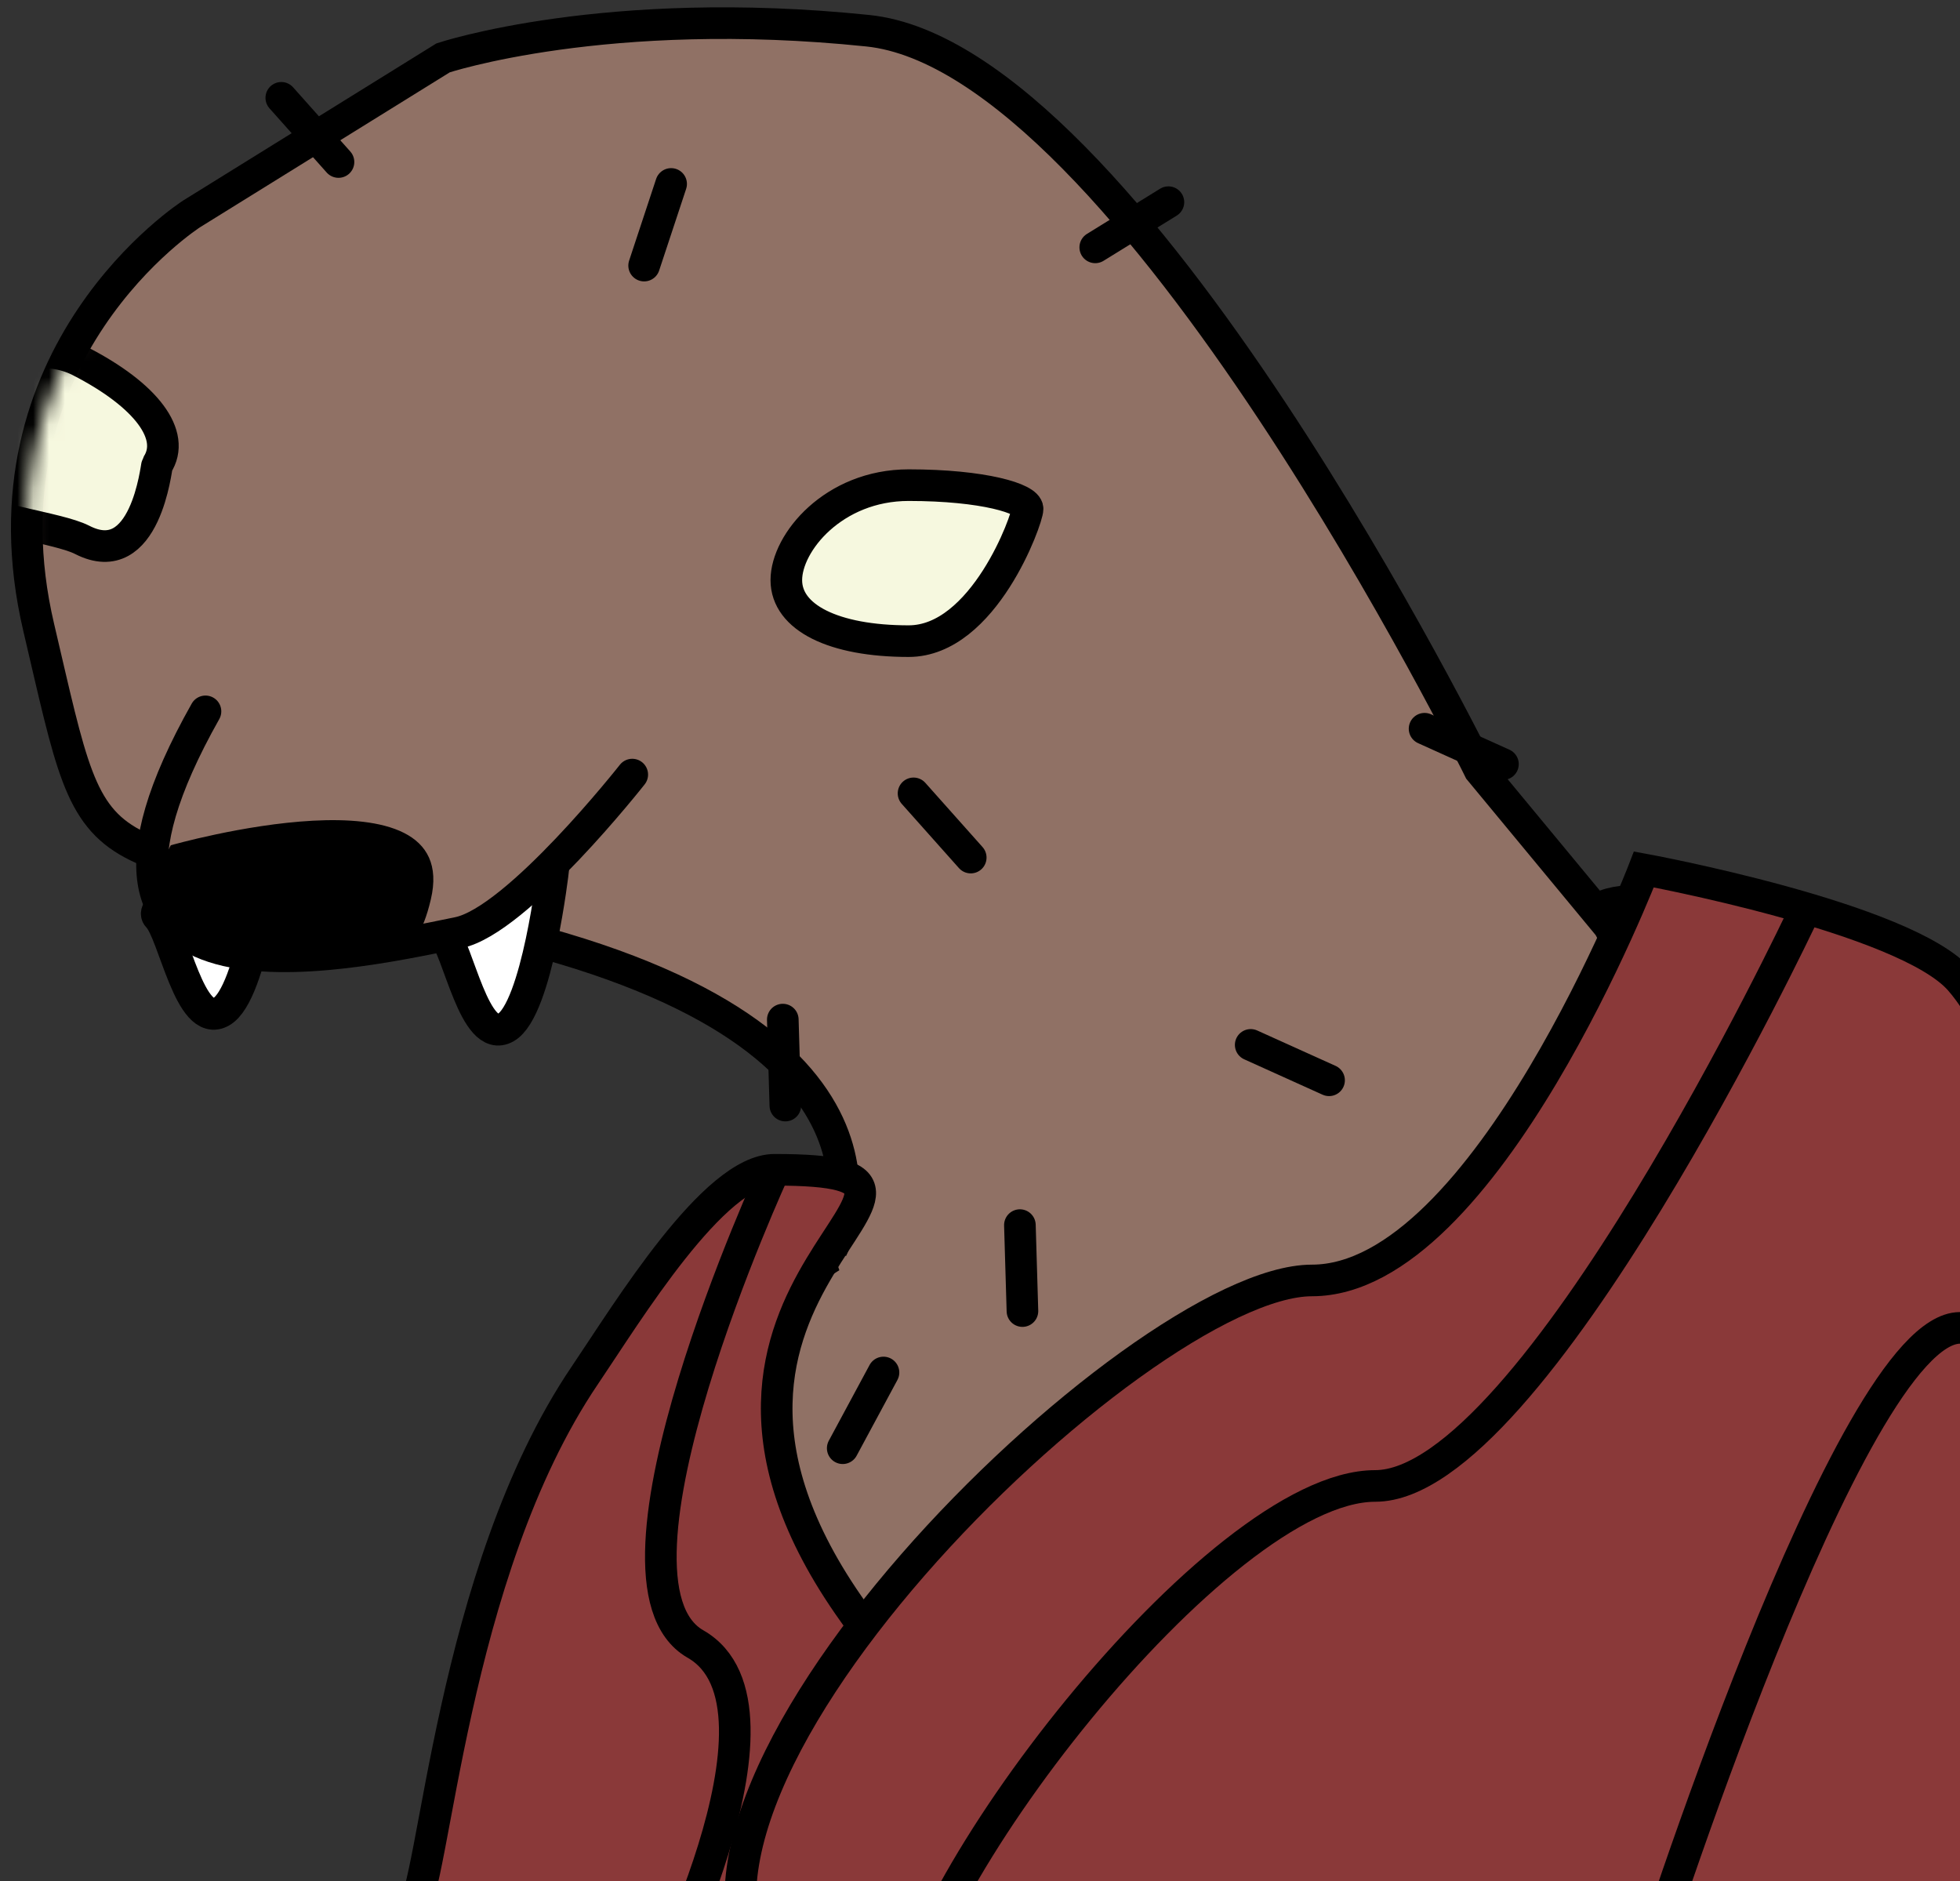 <?xml version="1.0" encoding="UTF-8" standalone="no"?>
<svg width="124px" height="119px" viewBox="0 0 124 119" version="1.1" xmlns="http://www.w3.org/2000/svg" xmlns:xlink="http://www.w3.org/1999/xlink" xmlns:sketch="http://www.bohemiancoding.com/sketch/ns">
    <rect x="0" y="0" width="124" height="119" fill="#333333" stroke="none"/>
    <!-- Generator: Sketch 3.3.1 (12002) - http://www.bohemiancoding.com/sketch -->
    <title>splynter</title>
    <desc>Created with Sketch.</desc>
    <defs>
        <path id="path-1" d="M0,86.067 C0,86.067 8.186,53.182 27.918,47.108 C47.649,41.034 64.483,29.983 71.368,27.419 C78.253,24.855 97.816,41.034 97.816,41.034 L97.816,93.139 L0,89.139 L0,86.067 Z"></path>
        <path id="path-3" d="M51.044,77.64 C51.044,77.64 57.83,64.297 30.312,57.647 C2.795,50.997 4.945,55.716 0.86,38.34 C-3.225,20.964 10.534,12.168 10.534,12.168 L26.443,2.3 C26.443,2.3 36.762,-1.132 53.315,0.584 C69.869,2.3 92.012,47.35 92.012,47.35 L100.181,57.218 C100.181,57.218 109.975,73.636 83.941,79.98 C82.701,80.282 62.816,107.387 61.409,107.64"></path>
    </defs>
    <g id="Page-1" stroke="none" stroke-width="1" fill="none" fill-rule="evenodd" sketch:type="MSPage">
        <g id="emoji" sketch:type="MSArtboardGroup" transform="translate(-4, -9)">
            <g id="splynter" sketch:type="MSLayerGroup" transform="translate(5, -3)">
                <g id="Body" transform="translate(29.184, 41.861)">
                    <mask id="mask-2" sketch:name="Mask" fill="white">
                        <use xlink:href="#path-1"></use>
                    </mask>
                    <use id="Mask" stroke="#000000" stroke-width="2" fill="#907165" sketch:type="MSShapeGroup" xlink:href="#path-1"></use>
                </g>
                <g id="Face" transform="translate(0.591, 13.36)">
                    <mask id="mask-4" sketch:name="Mask" fill="white">
                        <use xlink:href="#path-3"></use>
                    </mask>
                    <use id="Mask" stroke="#000000" stroke-width="2" fill="#907165" sketch:type="MSShapeGroup" xlink:href="#path-3"></use>
                    <path d="M55.895,39.198 C60.644,39.198 63.419,31.475 63.419,30.832 C63.419,30.188 60.644,29.33 55.895,29.33 C51.146,29.33 48.156,32.967 48.156,35.337 C48.156,37.706 51.146,39.198 55.895,39.198 Z" id="Oval-5" stroke="#000000" stroke-width="2" fill="#F6F8DF" sketch:type="MSShapeGroup" mask="url(#mask-4)"></path>
                    <path d="M3.46,21.477 C-0.759,19.316 -7.194,24.153 -7.525,24.661 C-7.735,24.984 -7.731,28.047 -4.551,30.249 C-2.716,31.519 2.065,32.001 3.609,32.792 C7.628,34.851 8.293,28.138 8.351,28.049 C9.569,26.177 7.679,23.638 3.46,21.477 L3.46,21.477 Z" id="Oval-5-Copy" stroke="#000000" stroke-width="2" fill="#F6F8DF" sketch:type="MSShapeGroup" mask="url(#mask-4)"></path>
                </g>
                <path d="M27,71 C28,72 29.01,78.137 31,77 C32.99,75.863 34,67 34,67 C34,67 26,70 27,71 Z" id="Path-360" stroke="#000000" stroke-width="2" fill="#FFFFFF" sketch:type="MSShapeGroup"></path>
                <path d="M9,70 C10,71 11.01,77.137 13,76 C14.99,74.863 16,66 16,66 C16,66 8,69 9,70 Z" id="Path-360-Copy" stroke="#000000" stroke-width="2" fill="#FFFFFF" sketch:type="MSShapeGroup"></path>
                <path d="M15,60 L34,64" id="Path-55-Copy" stroke="#000000" stroke-width="3" sketch:type="MSShapeGroup"></path>
                <path d="M39,61 C39,61 31.734,70.232 28,71 C20.261,72.592 0.828,76.808 12,57" id="Path-350" stroke="#000000" stroke-width="2" stroke-linecap="round" fill="#907165" sketch:type="MSShapeGroup"></path>
                <path d="M9.804,65.472 C9.804,65.472 28.313,60.182 26.256,68.899 C25.204,73.359 23.546,71.691 21.867,72.327 C20.265,72.934 11.108,71.753 9.804,71.235 C7.135,70.174 9.804,65.472 9.804,65.472 Z" id="Path-352" fill="#000000" sketch:type="MSShapeGroup"></path>
                <path d="M51.084,80.338 L46.126,78.099 L51.084,80.338 Z" id="Path-351" stroke="#000000" stroke-width="2" stroke-linecap="round" stroke-linejoin="round" sketch:type="MSShapeGroup" transform="translate(48.605, 79.218) rotate(64) translate(-48.605, -79.218) "></path>
                <path d="M56.084,102.338 L51.126,100.099 L56.084,102.338 Z" id="Path-351-Copy-6" stroke="#000000" stroke-width="2" stroke-linecap="round" stroke-linejoin="round" sketch:type="MSShapeGroup" transform="translate(53.605, 101.218) rotate(94) translate(-53.605, -101.218) "></path>
                <path d="M66.084,93.338 L61.126,91.099 L66.084,93.338 Z" id="Path-351-Copy-7" stroke="#000000" stroke-width="2" stroke-linecap="round" stroke-linejoin="round" sketch:type="MSShapeGroup" transform="translate(63.605, 92.218) rotate(64) translate(-63.605, -92.218) "></path>
                <path d="M61.084,65.338 L56.126,63.099 L61.084,65.338 Z" id="Path-351-Copy-3" stroke="#000000" stroke-width="2" stroke-linecap="round" stroke-linejoin="round" sketch:type="MSShapeGroup" transform="translate(58.605, 64.218) rotate(24) translate(-58.605, -64.218) "></path>
                <path d="M68.291,27.648 L72.92,24.789 L68.291,27.648 Z" id="Path-351-Copy-4" stroke="#000000" stroke-width="2" stroke-linecap="round" stroke-linejoin="round" sketch:type="MSShapeGroup"></path>
                <path d="M41.459,23.636 L39.751,28.801 L41.459,23.636 Z" id="Path-351-Copy-8" stroke="#000000" stroke-width="2" stroke-linecap="round" stroke-linejoin="round" sketch:type="MSShapeGroup"></path>
                <path d="M16.796,18.188 L20.415,22.249 L16.796,18.188 Z" id="Path-351-Copy-5" stroke="#000000" stroke-width="2" stroke-linecap="round" stroke-linejoin="round" sketch:type="MSShapeGroup"></path>
                <path d="M83.084,80.338 L78.126,78.099 L83.084,80.338 Z" id="Path-351-Copy" stroke="#000000" stroke-width="2" stroke-linecap="round" stroke-linejoin="round" sketch:type="MSShapeGroup"></path>
                <path d="M94.084,60.338 L89.126,58.099 L94.084,60.338 Z" id="Path-351-Copy-2" stroke="#000000" stroke-width="2" stroke-linecap="round" stroke-linejoin="round" sketch:type="MSShapeGroup"></path>
                <path d="M25,133 C26.52,131.48 27.497,111.559 36,99 C38.682,95.039 44.164,86 48,86 C64,86 38,93 53,114 C68,135 50,148 50,148 C50,148 23,135 25,133 Z" id="Path-358" stroke="#000000" stroke-width="2" fill="#8A3939" sketch:type="MSShapeGroup"></path>
                <path d="M123,74 C119.551,70.04 103,67 103,67 C103,67 93,93 82,93 C71,93 37,126 48,138 C59,150 108,138 108,138 L130,99 C130,99 128.551,80.373 123,74 Z" id="Path-356" stroke="#000000" stroke-width="2" fill="#8A3939" sketch:type="MSShapeGroup"></path>
                <path d="M103,137 C103,137 116,96 123,96 C130,96 133,134 133,134 L103,137 Z" id="Path-41" stroke="#000000" stroke-width="2" fill="#8A3939" sketch:type="MSShapeGroup"></path>
                <path d="M113,70 C113,70 96,106 86,106 C76,106 56,132 56,141" id="Path-357" stroke="#000000" stroke-width="2" sketch:type="MSShapeGroup"></path>
                <path d="M48,86 C48,86 36,112 43,116 C50,120 40,139 40,139" id="Path-359" stroke="#000000" stroke-width="2" sketch:type="MSShapeGroup"></path>
            </g>
        </g>
    </g>
</svg>